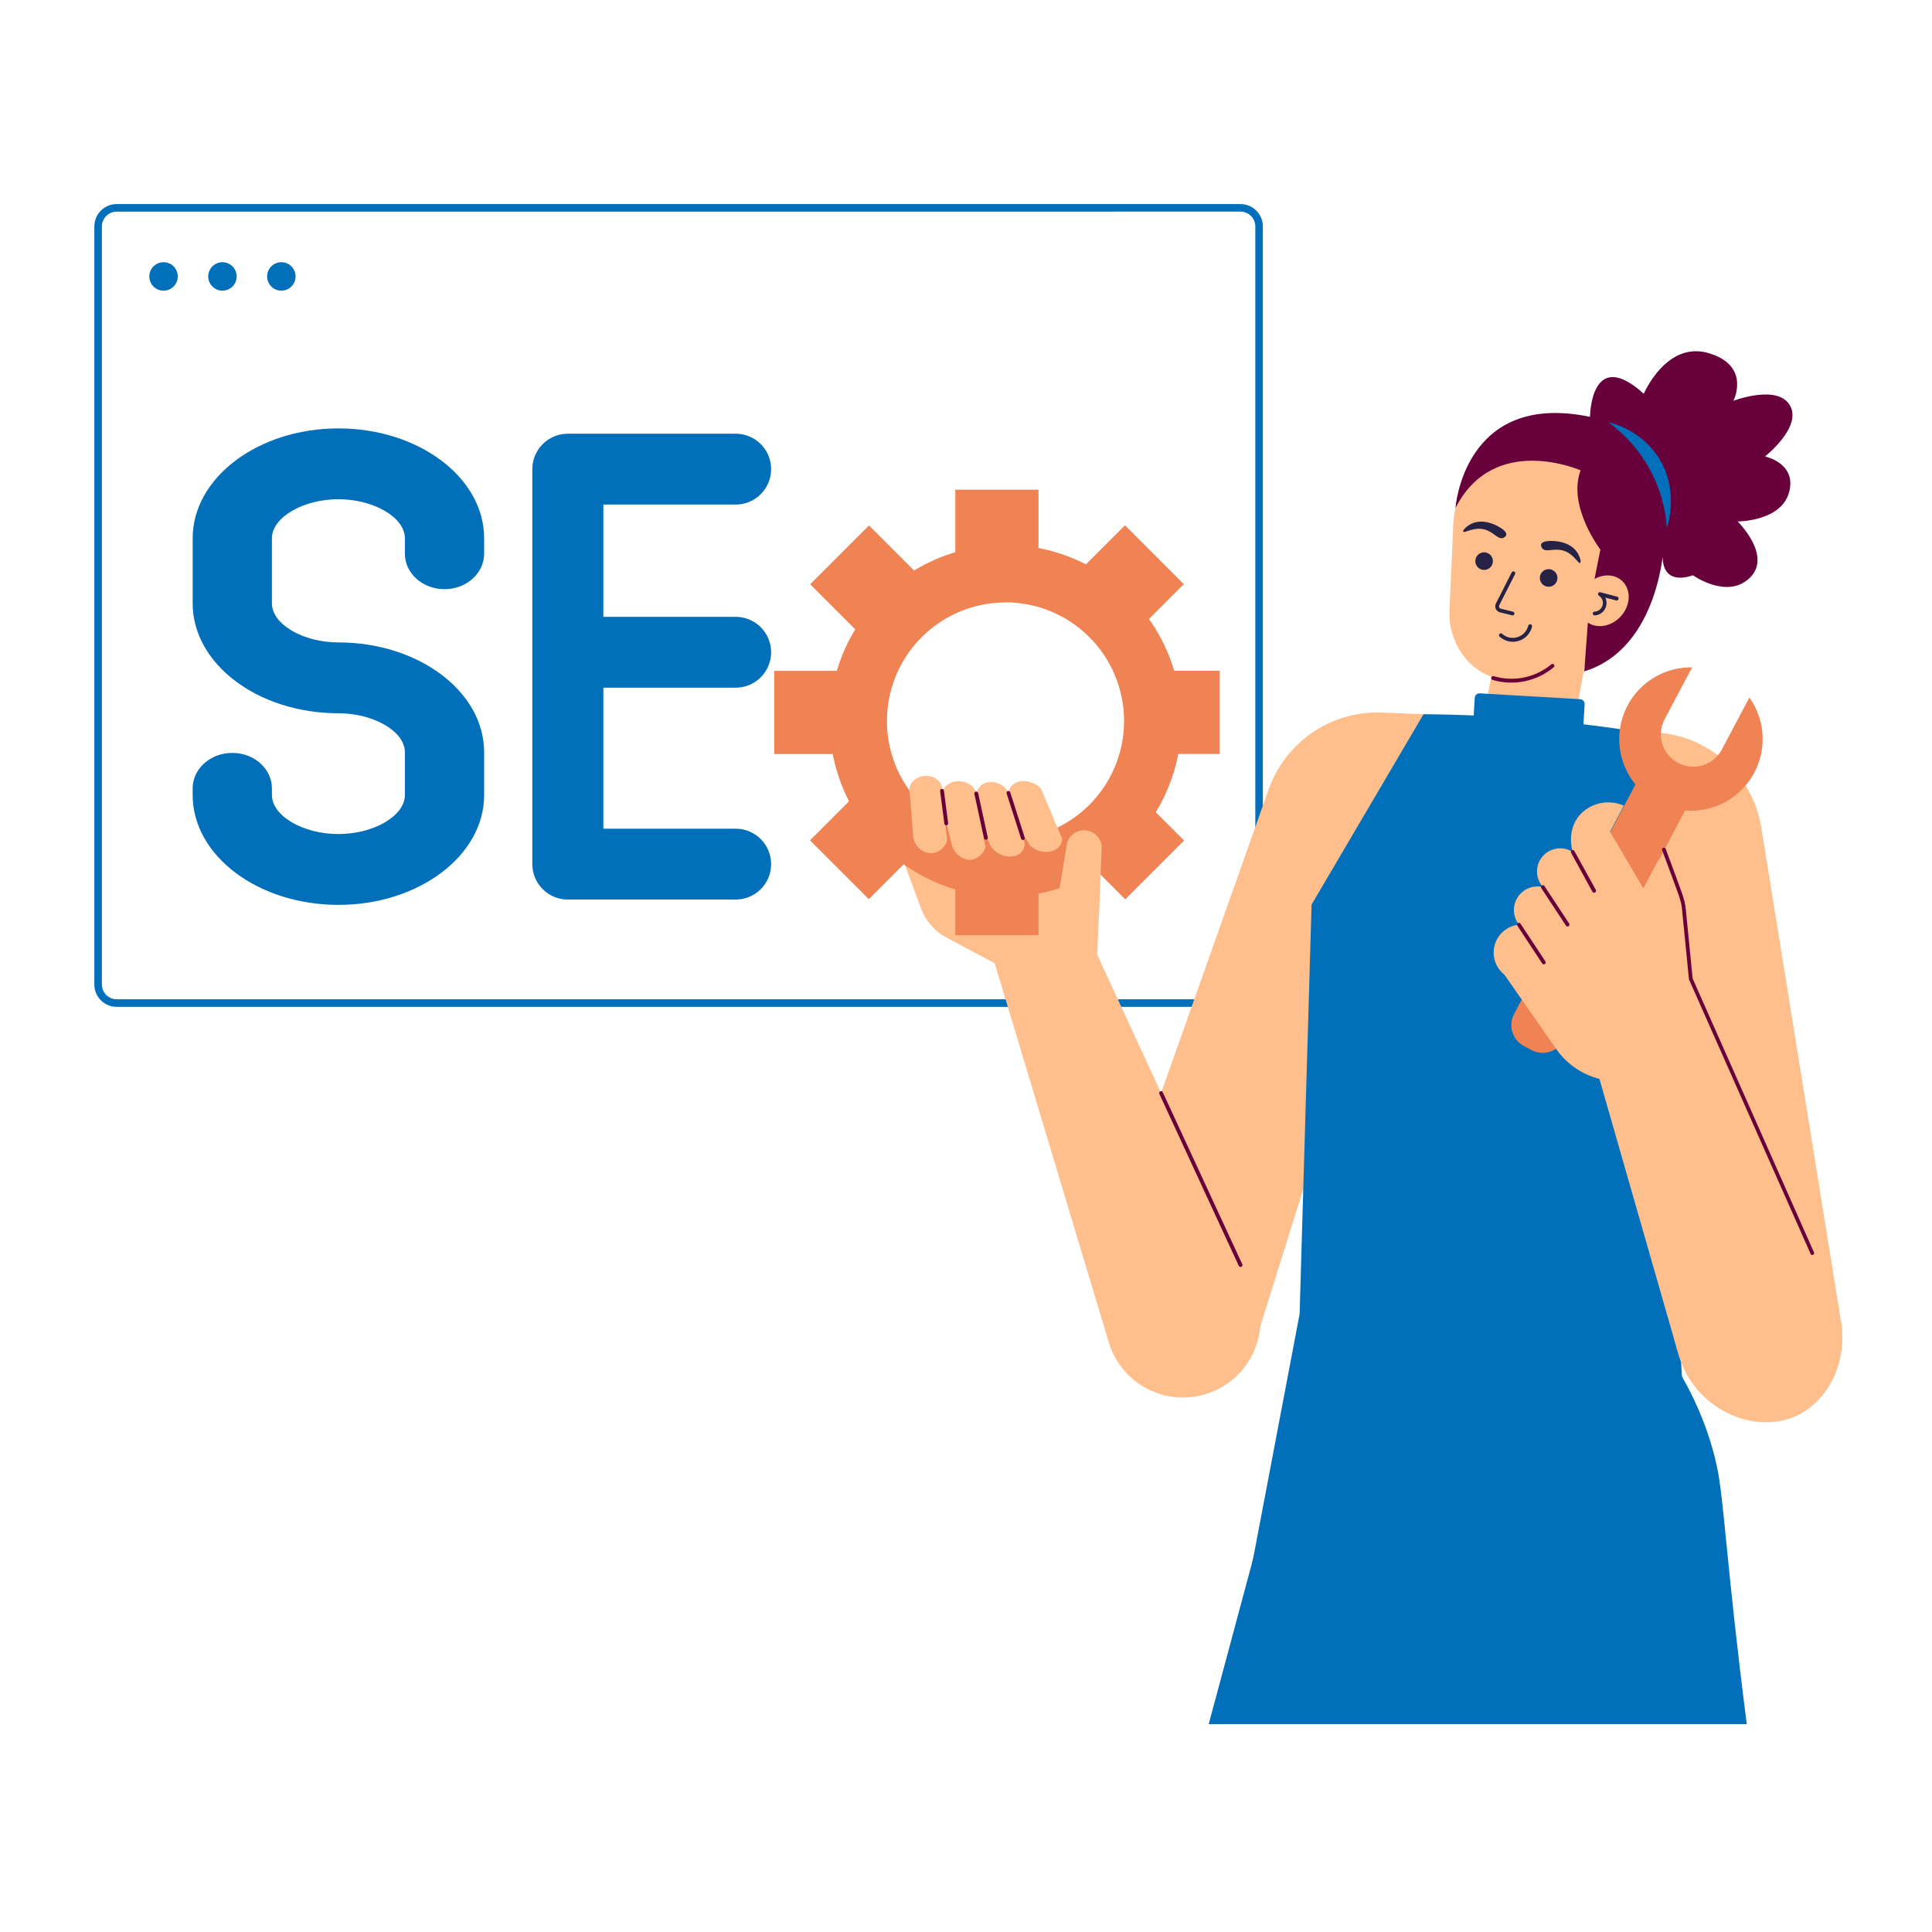 <svg width="512" height="512" viewBox="0 0 512 512" fill="none" xmlns="http://www.w3.org/2000/svg">
<path d="M328.75 266.83H30.87C29.309 266.817 27.816 266.187 26.716 265.078C25.617 263.97 25 262.471 25 260.91V60C25 58.432 25.622 56.927 26.73 55.818C27.838 54.708 29.342 54.083 30.91 54.08H328.75C330.319 54.083 331.824 54.707 332.933 55.817C334.043 56.926 334.667 58.431 334.67 60V260.9C334.67 262.471 334.047 263.978 332.937 265.09C331.827 266.201 330.321 266.827 328.75 266.83ZM30.87 56.09C29.841 56.103 28.858 56.52 28.134 57.252C27.41 57.984 27.003 58.971 27 60V260.9C27 261.938 27.412 262.933 28.145 263.668C28.878 264.403 29.872 264.817 30.91 264.82H328.75C329.789 264.817 330.784 264.404 331.519 263.669C332.254 262.934 332.667 261.939 332.67 260.9V60C332.667 58.961 332.254 57.966 331.519 57.231C330.784 56.496 329.789 56.083 328.75 56.08L30.87 56.09Z" fill="#016FB9"/>
<path d="M43.34 77.03C45.422 77.03 47.11 75.342 47.11 73.26C47.11 71.178 45.422 69.49 43.34 69.49C41.258 69.49 39.57 71.178 39.57 73.26C39.57 75.342 41.258 77.03 43.34 77.03Z" fill="#016FB9"/>
<path d="M58.95 77.03C61.032 77.03 62.72 75.342 62.72 73.26C62.72 71.178 61.032 69.49 58.95 69.49C56.868 69.49 55.18 71.178 55.18 73.26C55.18 75.342 56.868 77.03 58.95 77.03Z" fill="#016FB9"/>
<path d="M74.56 77.03C76.642 77.03 78.33 75.342 78.33 73.26C78.33 71.178 76.642 69.49 74.56 69.49C72.478 69.49 70.79 71.178 70.79 73.26C70.79 75.342 72.478 77.03 74.56 77.03Z" fill="#016FB9"/>
<path d="M89.68 239.8C68.38 239.8 51.06 226.75 51.06 210.7V208.92C51.06 203.73 55.76 199.53 61.56 199.53C67.36 199.53 72.06 203.73 72.06 208.92V210.7C72.06 216.21 80.29 221.03 89.68 221.03C99.07 221.03 107.3 216.21 107.3 210.7V199.35C107.3 193.84 99.07 189.02 89.68 189.02C68.38 189.02 51.06 175.96 51.06 159.91V142.64C51.06 126.64 68.38 113.53 89.68 113.53C110.98 113.53 128.3 126.59 128.3 142.64V146.75C128.3 151.93 123.6 156.14 117.8 156.14C112 156.14 107.3 151.93 107.3 146.75V142.64C107.3 137.13 99.07 132.3 89.68 132.3C80.29 132.3 72.06 137.13 72.06 142.64V159.91C72.06 165.42 80.29 170.25 89.68 170.25C110.98 170.25 128.3 183.3 128.3 199.35V210.7C128.3 226.75 111 239.8 89.68 239.8ZM194.66 182.24C195.918 182.281 197.172 182.069 198.346 181.616C199.521 181.162 200.592 180.478 201.497 179.602C202.401 178.727 203.121 177.678 203.612 176.519C204.103 175.36 204.356 174.114 204.356 172.855C204.356 171.596 204.103 170.35 203.612 169.191C203.121 168.032 202.401 166.983 201.497 166.108C200.592 165.232 199.521 164.548 198.346 164.094C197.172 163.641 195.918 163.429 194.66 163.47H159.9V133.71H194.66C195.918 133.751 197.172 133.539 198.346 133.086C199.521 132.632 200.592 131.948 201.497 131.072C202.401 130.197 203.121 129.148 203.612 127.989C204.103 126.83 204.356 125.584 204.356 124.325C204.356 123.066 204.103 121.82 203.612 120.661C203.121 119.502 202.401 118.453 201.497 117.578C200.592 116.702 199.521 116.018 198.346 115.564C197.172 115.111 195.918 114.899 194.66 114.94H150.49C149.256 114.937 148.033 115.178 146.891 115.648C145.75 116.118 144.712 116.808 143.837 117.679C142.963 118.55 142.268 119.585 141.793 120.724C141.318 121.864 141.073 123.086 141.07 124.32V229C141.071 230.235 141.316 231.458 141.79 232.599C142.265 233.739 142.959 234.775 143.834 235.647C144.709 236.519 145.747 237.211 146.889 237.681C148.031 238.152 149.255 238.393 150.49 238.39H194.66C195.918 238.431 197.172 238.219 198.346 237.766C199.521 237.312 200.592 236.628 201.497 235.752C202.401 234.877 203.121 233.828 203.612 232.669C204.103 231.51 204.356 230.264 204.356 229.005C204.356 227.746 204.103 226.5 203.612 225.341C203.121 224.182 202.401 223.133 201.497 222.258C200.592 221.382 199.521 220.698 198.346 220.244C197.172 219.791 195.918 219.579 194.66 219.62H159.9V182.24H194.66Z" fill="#016FB9"/>
<path d="M414.812 203.943L391.387 199.534L399.766 155.014L423.191 159.422L414.812 203.943Z" fill="#FFBF8D"/>
<path d="M419.32 114.11C415.274 113.055 411.039 112.942 406.942 113.779C402.845 114.617 398.995 116.383 395.687 118.941C392.38 121.499 389.703 124.782 387.862 128.537C386.021 132.292 385.066 136.418 385.07 140.6L384.12 161.89C383.78 169.66 388.5 176.96 395.17 179.3C396.604 179.764 398.082 180.082 399.58 180.25C410.01 181.34 418.42 172.4 423.12 167.41C423.92 166.56 424.82 165.55 425.76 164.41C430.514 161.748 434.363 157.726 436.814 152.859C439.264 147.993 440.204 142.505 439.511 137.101C438.819 131.697 436.526 126.623 432.929 122.531C429.331 118.44 424.591 115.518 419.32 114.14V114.11Z" fill="#FFBF8D"/>
<path d="M400.82 163.09C400.72 163.09 400.95 163.09 397.51 162.28C397.268 162.221 397.043 162.108 396.851 161.95C396.659 161.792 396.506 161.592 396.402 161.366C396.298 161.14 396.247 160.894 396.252 160.645C396.256 160.396 396.317 160.152 396.43 159.93L400.62 151.68C400.682 151.564 400.787 151.477 400.912 151.438C401.037 151.398 401.173 151.41 401.29 151.47C401.349 151.499 401.402 151.539 401.445 151.588C401.489 151.638 401.522 151.696 401.542 151.758C401.563 151.821 401.571 151.887 401.565 151.952C401.559 152.018 401.541 152.082 401.51 152.14L397.32 160.38C397.275 160.468 397.25 160.565 397.248 160.664C397.246 160.762 397.267 160.86 397.308 160.95C397.35 161.04 397.411 161.119 397.487 161.181C397.564 161.243 397.654 161.287 397.75 161.31L400.94 162.1C401.064 162.124 401.174 162.195 401.248 162.297C401.322 162.399 401.355 162.525 401.34 162.651C401.324 162.776 401.262 162.891 401.166 162.972C401.07 163.054 400.946 163.096 400.82 163.09ZM393.9 146.45C393.454 146.332 392.983 146.35 392.547 146.5C392.111 146.65 391.729 146.926 391.45 147.293C391.171 147.66 391.007 148.102 390.979 148.562C390.952 149.022 391.061 149.48 391.294 149.879C391.526 150.277 391.872 150.597 392.287 150.798C392.702 151 393.167 151.074 393.624 151.011C394.08 150.948 394.508 150.751 394.853 150.444C395.198 150.138 395.444 149.736 395.56 149.29C395.715 148.693 395.628 148.059 395.317 147.527C395.006 146.995 394.496 146.607 393.9 146.45ZM411 150.91C410.554 150.792 410.083 150.81 409.647 150.96C409.211 151.11 408.829 151.386 408.55 151.753C408.271 152.12 408.107 152.562 408.079 153.022C408.052 153.482 408.161 153.94 408.394 154.339C408.626 154.737 408.972 155.057 409.387 155.258C409.802 155.46 410.267 155.534 410.724 155.471C411.18 155.408 411.608 155.211 411.953 154.904C412.298 154.598 412.544 154.196 412.66 153.75C412.815 153.153 412.728 152.519 412.417 151.987C412.106 151.455 411.596 151.067 411 150.91ZM418.07 146.54C416.13 143.42 412 143.37 411.31 143.36C410.62 143.35 408.73 143.36 408.42 144.21C408.385 144.399 408.391 144.593 408.438 144.779C408.484 144.966 408.57 145.14 408.69 145.29C409.69 146.51 411.69 145.2 414.18 145.88C417.03 146.66 418.26 149.51 418.76 149.18C419.09 149 418.73 147.6 418.07 146.54ZM397.13 139.56C396.53 139.22 392.92 137.2 389.69 138.93C388.59 139.52 387.59 140.52 387.77 140.88C388.04 141.41 390.52 139.56 393.39 140.31C395.86 140.95 396.99 143.11 398.39 142.54C398.39 142.54 399.08 142.26 399.17 141.74C399.37 140.83 397.65 139.85 397.13 139.56Z" fill="#262246"/>
<path d="M395.56 180.19C395.427 180.152 395.315 180.062 395.249 179.941C395.182 179.82 395.167 179.678 395.205 179.545C395.243 179.412 395.333 179.3 395.454 179.234C395.575 179.167 395.717 179.152 395.85 179.19C398.455 179.966 401.211 180.087 403.873 179.541C406.535 178.994 409.021 177.799 411.11 176.06C411.213 175.975 411.345 175.934 411.477 175.945C411.61 175.957 411.733 176.019 411.82 176.12C411.901 176.225 411.939 176.357 411.926 176.489C411.913 176.621 411.85 176.743 411.75 176.83C409.536 178.678 406.9 179.951 404.076 180.537C401.252 181.124 398.327 181.004 395.56 180.19Z" fill="#68003C"/>
<path d="M397.4 168.7C397.307 168.611 397.252 168.489 397.247 168.36C397.241 168.232 397.286 168.106 397.371 168.009C397.456 167.912 397.575 167.852 397.704 167.841C397.832 167.83 397.96 167.869 398.06 167.95C398.602 168.443 399.263 168.786 399.978 168.946C400.692 169.105 401.436 169.076 402.137 168.861C402.837 168.647 403.469 168.253 403.971 167.72C404.473 167.187 404.828 166.532 405 165.82C405.033 165.687 405.118 165.573 405.235 165.503C405.352 165.433 405.492 165.412 405.625 165.445C405.758 165.478 405.872 165.563 405.942 165.68C406.012 165.797 406.033 165.937 406 166.07C405.79 166.955 405.353 167.769 404.731 168.433C404.109 169.096 403.324 169.585 402.454 169.851C401.584 170.117 400.66 170.15 399.774 169.949C398.887 169.747 398.069 169.316 397.4 168.7Z" fill="#262246"/>
<path d="M407.65 190.54L346.84 196.72C347.873 249.1 348.9 301.48 349.92 353.86L431.58 362.73C441.127 310.29 450.68 257.847 460.24 205.4L407.65 190.54Z" fill="#FFBF8D"/>
<path d="M353 335.25L320.32 456.91H462.91C457.49 414.7 456.91 397.35 454.97 388.48C452.4 376.77 446.11 360.67 429.25 342.86L353 335.25Z" fill="#016FB9"/>
<path d="M407.65 190.54L366.3 188.83C359.77 188.561 353.325 190.391 347.91 194.051C342.495 197.711 338.395 203.01 336.21 209.17L292.74 331.9C306.16 339.48 319.577 347.063 332.99 354.65L369.74 237.4L407.65 190.54Z" fill="#FFBF8D"/>
<path d="M284.67 239.8L333.67 345.9C334.681 351.102 333.643 356.494 330.771 360.949C327.9 365.403 323.418 368.576 318.262 369.802C313.106 371.029 307.675 370.215 303.105 367.531C298.535 364.847 295.18 360.501 293.74 355.4L261.24 247.4L284.67 239.8ZM413.63 192.77L438.71 194.11C445.567 194.468 452.094 197.167 457.201 201.757C462.308 206.347 465.685 212.55 466.77 219.33C473.93 263.683 481.087 308.04 488.24 352.4L446.74 356.4C438.947 311.233 431.15 266.067 423.35 220.9L413.63 192.77Z" fill="#FFBF8D"/>
<path d="M377.25 189.28L347.58 239.73C346.527 275.91 345.47 312.077 344.41 348.23C340.19 370.45 335.967 392.673 331.74 414.9L446.05 370.15C442.637 312.19 439.553 253.607 436.8 194.4C417.116 191.124 397.204 189.412 377.25 189.28Z" fill="#016FB9"/>
<path d="M418.737 185.29L392.172 183.744C391.466 183.703 390.861 184.242 390.82 184.947L390.262 194.541C390.221 195.247 390.759 195.852 391.465 195.893L418.03 197.439C418.736 197.48 419.341 196.941 419.382 196.236L419.941 186.642C419.982 185.936 419.443 185.331 418.737 185.29Z" fill="#016FB9"/>
<path d="M486.48 345.23L441.37 249.56L418.7 267.9L444.7 358.56C448.85 373.56 464.86 380.34 476.03 375.23C485.74 370.79 491.29 357.58 486.48 345.23Z" fill="#FFBF8D"/>
<path d="M421.12 160.65L424.12 145.65C424.12 145.65 415.32 134.16 418.88 124.65C418.88 124.65 395.93 114.5 385.71 134.65C385.71 134.65 387.87 103.47 421.37 110.47C421.37 110.47 421.49 91.6 435.62 104.35C435.62 104.35 441.62 90.22 452.87 93.6C464.12 96.98 459.37 106.22 459.37 106.22C459.37 106.22 471.12 101.72 474.37 107.47C477.62 113.22 467.74 120.97 467.74 120.97C467.74 120.97 476.24 122.72 474.12 130.47C472 138.22 460.49 138.19 460.49 138.19C460.49 138.19 469.74 147.25 463.74 153.11C457.74 158.97 448.62 152.44 448.62 152.44C448.62 152.44 438.62 156.6 440.99 143.97C440.99 143.97 439.99 171.74 419.85 177.92L421.12 160.65Z" fill="#68003C"/>
<path d="M429.83 153.9C427.33 151.63 423.14 152.16 420.47 155.09C417.8 158.02 417.68 162.24 420.18 164.52C422.68 166.8 426.87 166.26 429.54 163.33C432.21 160.4 432.33 156.18 429.83 153.9Z" fill="#FFBF8D"/>
<path d="M422.6 163.09C422.467 163.09 422.34 163.037 422.246 162.944C422.153 162.85 422.1 162.723 422.1 162.59C422.1 162.457 422.153 162.33 422.246 162.236C422.34 162.143 422.467 162.09 422.6 162.09C423.087 162.064 423.554 161.885 423.932 161.576C424.31 161.268 424.581 160.848 424.705 160.376C424.828 159.904 424.798 159.404 424.62 158.95C424.441 158.496 424.122 158.111 423.71 157.85C423.612 157.784 423.541 157.686 423.509 157.573C423.476 157.46 423.484 157.34 423.532 157.232C423.58 157.125 423.664 157.037 423.77 156.986C423.875 156.934 423.996 156.922 424.11 156.95L428.56 158.12C428.693 158.154 428.806 158.24 428.875 158.358C428.945 158.477 428.964 158.617 428.93 158.75C428.896 158.883 428.81 158.996 428.692 159.065C428.573 159.135 428.433 159.154 428.3 159.12L425.42 158.37C425.657 158.861 425.769 159.403 425.745 159.948C425.721 160.492 425.562 161.022 425.283 161.49C425.003 161.958 424.612 162.35 424.143 162.629C423.675 162.908 423.145 163.067 422.6 163.09Z" fill="#262246"/>
<path d="M426.24 111.9C431.597 113.194 436.278 116.438 439.37 121C444.98 129.53 442.13 138.7 441.74 139.88C441.361 134.366 439.776 129.003 437.098 124.168C434.42 119.334 430.713 115.146 426.24 111.9Z" fill="#016FB9"/>
<path d="M290.46 259.4L291.3 241.23L289.3 218.73L280.13 221.73V232.9C276.42 221.01 266.13 212.9 253.42 213.27L241.2 217.83L237 221.5C239.353 227.9 241.707 234.303 244.06 240.71C245.291 244.049 247.708 246.819 250.85 248.49L269.51 258.4L290.46 259.4Z" fill="#FFBF8D"/>
<path d="M266.48 237.66C257.258 237.662 248.243 234.93 240.574 229.808C232.905 224.687 226.927 217.407 223.395 208.888C219.864 200.37 218.937 190.995 220.733 181.95C222.528 172.905 226.966 164.595 233.483 158.072C240.001 151.548 248.307 147.104 257.351 145.3C266.395 143.497 275.77 144.416 284.291 147.94C292.813 151.464 300.098 157.436 305.226 165.101C310.354 172.765 313.094 181.778 313.1 191C313.097 203.367 308.186 215.228 299.445 223.977C290.704 232.725 278.847 237.647 266.48 237.66ZM266.48 159.66C260.262 159.658 254.183 161.501 249.013 164.956C243.843 168.411 239.814 173.322 237.437 179.068C235.06 184.813 234.441 191.135 235.658 197.233C236.876 203.331 239.876 208.93 244.278 213.322C248.679 217.714 254.285 220.701 260.386 221.905C266.486 223.109 272.807 222.476 278.547 220.086C284.288 217.696 289.19 213.657 292.633 208.479C296.076 203.301 297.906 197.218 297.89 191C297.871 182.678 294.555 174.703 288.668 168.821C282.781 162.939 274.802 159.631 266.48 159.62V159.66Z" fill="#EF8354"/>
<path d="M253.17 129.77H275.22V152.02H253.17V129.77ZM253.17 225.59H275.22V247.84H253.17V225.59ZM323.24 177.77V199.82H300.99V177.77H323.24ZM227.41 177.78V199.83H205.16V177.78H227.41ZM313.793 222.741L298.203 238.331L282.473 222.6L298.062 207.01L313.793 222.741ZM246.025 154.981L230.436 170.571L214.706 154.84L230.295 139.25L246.025 154.981ZM298.128 139.21L313.718 154.8L297.986 170.531L282.397 154.941L298.128 139.21ZM230.385 206.971L245.975 222.561L230.244 238.291L214.654 222.701L230.385 206.971Z" fill="#EF8354"/>
<path d="M280.21 239.06L282.8 223.31C283.129 222.276 283.805 221.387 284.715 220.795C285.624 220.203 286.71 219.944 287.789 220.062C288.868 220.179 289.873 220.667 290.633 221.441C291.393 222.216 291.862 223.229 291.96 224.31L291.3 241.23L284.55 245.4L280.21 239.06ZM241 209C241.32 213.18 241.653 217.357 242 221.53C242.087 222.79 242.654 223.968 243.584 224.822C244.515 225.676 245.737 226.141 247 226.12C247.919 226.011 248.786 225.638 249.496 225.044C250.207 224.451 250.729 223.665 251 222.78L250.29 216.16C250.92 218.64 251.54 221.16 252.17 223.62C252.86 226.53 255.49 228.23 257.75 227.78C258.563 227.576 259.308 227.161 259.909 226.576C260.509 225.991 260.945 225.257 261.17 224.45C260.73 222.37 260.28 220.28 259.84 218.2C260.76 220.24 261.687 222.28 262.62 224.32C264.95 227.87 271.18 228.13 271.62 223.63C271.2 222.33 270.79 221.04 270.37 219.75L273 224.12C275.86 226.81 281.27 226.21 281.5 222.3C279.62 217.867 277.743 213.433 275.87 209C273.23 206.15 267.87 206.19 267.29 210.06C266.742 209.015 265.858 208.185 264.78 207.704C263.702 207.224 262.494 207.12 261.35 207.41C260.697 207.601 260.109 207.968 259.65 208.47C259.192 208.973 258.88 209.592 258.75 210.26C258.29 208.26 256.04 206.9 253.75 207.05C252.841 207.066 251.956 207.35 251.209 207.868C250.461 208.386 249.884 209.114 249.55 209.96C250.2 207.87 248.35 205.86 245.92 205.63C243.49 205.4 241.15 207 241 209Z" fill="#FFBF8D"/>
<path d="M271.08 222.61C270.974 222.61 270.872 222.576 270.787 222.513C270.702 222.45 270.64 222.361 270.61 222.26L266.77 210.26C266.732 210.133 266.745 209.996 266.807 209.878C266.869 209.76 266.974 209.671 267.1 209.63C267.226 209.592 267.362 209.606 267.478 209.668C267.594 209.73 267.681 209.835 267.72 209.96L271.56 221.96C271.584 222.035 271.589 222.115 271.576 222.192C271.563 222.27 271.532 222.344 271.485 222.407C271.438 222.47 271.377 222.522 271.307 222.557C271.237 222.592 271.159 222.61 271.08 222.61ZM261.25 222.51C261.136 222.512 261.024 222.475 260.935 222.404C260.845 222.332 260.783 222.232 260.76 222.12L258.22 210.39C258.192 210.257 258.218 210.119 258.292 210.006C258.366 209.892 258.482 209.813 258.615 209.785C258.748 209.757 258.886 209.783 258.999 209.857C259.113 209.931 259.192 210.047 259.22 210.18L261.76 221.9C261.777 221.975 261.776 222.053 261.758 222.128C261.74 222.203 261.705 222.272 261.656 222.331C261.607 222.39 261.544 222.437 261.474 222.468C261.403 222.499 261.327 222.513 261.25 222.51ZM250.76 218.72C250.64 218.721 250.523 218.678 250.433 218.598C250.343 218.519 250.285 218.409 250.27 218.29L249.14 209.63C249.123 209.497 249.159 209.363 249.24 209.257C249.322 209.151 249.442 209.082 249.575 209.065C249.708 209.048 249.842 209.084 249.948 209.165C250.054 209.247 250.123 209.367 250.14 209.5L251.27 218.16C251.279 218.231 251.272 218.304 251.25 218.372C251.228 218.441 251.192 218.504 251.143 218.557C251.095 218.61 251.036 218.652 250.969 218.68C250.903 218.708 250.832 218.722 250.76 218.72ZM328.75 335.75C328.654 335.751 328.559 335.724 328.477 335.673C328.396 335.622 328.331 335.548 328.29 335.46L307.24 289.88C307.189 289.759 307.186 289.623 307.232 289.5C307.279 289.377 307.371 289.277 307.49 289.22C307.55 289.192 307.614 289.176 307.68 289.173C307.746 289.171 307.812 289.181 307.873 289.205C307.935 289.228 307.991 289.264 308.039 289.309C308.086 289.355 308.124 289.409 308.15 289.47L329.2 335C329.245 335.077 329.268 335.165 329.267 335.254C329.266 335.344 329.242 335.431 329.196 335.508C329.15 335.584 329.084 335.647 329.006 335.69C328.928 335.732 328.839 335.753 328.75 335.75Z" fill="#68003C"/>
<path d="M444.941 204.437L442.916 203.367C439.85 201.746 436.05 202.917 434.429 205.983L401.248 268.73C399.627 271.796 400.798 275.596 403.864 277.217L405.888 278.288C408.954 279.909 412.754 278.738 414.376 275.672L447.556 212.925C449.178 209.859 448.007 206.059 444.941 204.437Z" fill="#EF8354"/>
<path d="M463.61 184.86L456.18 198.86C455.076 200.792 453.264 202.22 451.128 202.842C448.991 203.463 446.696 203.231 444.728 202.193C442.76 201.155 441.272 199.392 440.578 197.278C439.884 195.164 440.039 192.862 441.01 190.86L448.43 176.86C444.158 176.789 439.988 178.161 436.591 180.752C433.195 183.343 430.771 187.004 429.711 191.143C428.65 195.281 429.016 199.656 430.748 203.562C432.481 207.467 435.478 210.674 439.258 212.666C443.037 214.658 447.378 215.318 451.579 214.539C455.779 213.761 459.595 211.589 462.41 208.375C465.224 205.161 466.874 201.093 467.092 196.826C467.309 192.559 466.083 188.344 463.61 184.86Z" fill="#EF8354"/>
<path d="M444.72 256.68V240L439.51 227.87L435.51 235.42L426.67 220.42L430.33 213.5C428.381 212.641 426.212 212.413 424.127 212.847C422.042 213.281 420.145 214.355 418.7 215.92C415.01 220.07 416.7 225.57 416.8 225.79C415.545 224.98 414.038 224.655 412.561 224.875C411.083 225.095 409.737 225.844 408.772 226.985C407.807 228.125 407.289 229.577 407.317 231.07C407.344 232.564 407.914 233.996 408.92 235.1C407.657 234.791 406.328 234.885 405.12 235.368C403.913 235.851 402.886 236.7 402.184 237.795C401.483 238.89 401.141 240.177 401.206 241.476C401.272 242.775 401.742 244.021 402.55 245.04C401.072 245.184 399.671 245.767 398.528 246.714C397.384 247.661 396.55 248.929 396.133 250.354C395.716 251.779 395.734 253.296 396.186 254.71C396.638 256.125 397.503 257.371 398.67 258.29L412.37 277.95C415.365 282.259 419.933 285.218 425.09 286.19L431.55 287.42L444.72 256.68Z" fill="#FFBF8D"/>
<path d="M479.86 332.36L447.62 259.6C447.57 259.49 447.71 260.68 445.76 241.03C445.5 238.48 445.29 238.29 440.49 225.32C440.466 225.259 440.455 225.194 440.456 225.128C440.458 225.063 440.473 224.998 440.5 224.939C440.527 224.879 440.566 224.825 440.614 224.781C440.662 224.737 440.718 224.702 440.78 224.68C440.906 224.635 441.045 224.641 441.166 224.697C441.288 224.753 441.383 224.855 441.43 224.98C445.96 237.23 446.43 238.06 446.75 240.98L448.57 259.32L480.77 332C480.789 332.113 480.769 332.229 480.713 332.329C480.657 332.429 480.568 332.507 480.461 332.549C480.354 332.592 480.236 332.596 480.127 332.561C480.018 332.527 479.923 332.456 479.86 332.36ZM409.13 255.56C409.047 255.561 408.966 255.541 408.892 255.503C408.819 255.465 408.756 255.409 408.71 255.34L402.13 245.34C402.057 245.228 402.031 245.092 402.057 244.961C402.083 244.831 402.16 244.715 402.27 244.64C402.381 244.569 402.517 244.544 402.646 244.572C402.775 244.6 402.888 244.679 402.96 244.79L409.55 254.79C409.598 254.865 409.626 254.953 409.629 255.042C409.632 255.132 409.611 255.221 409.568 255.299C409.525 255.378 409.462 255.444 409.385 255.49C409.308 255.536 409.22 255.56 409.13 255.56ZM415 245.3L408.46 235.36C408.387 235.249 408.361 235.113 408.389 234.982C408.416 234.852 408.494 234.738 408.605 234.665C408.716 234.592 408.852 234.566 408.983 234.594C409.113 234.621 409.227 234.699 409.3 234.81L415.84 244.75C415.913 244.861 415.939 244.997 415.911 245.128C415.884 245.258 415.806 245.372 415.695 245.445C415.584 245.518 415.448 245.544 415.317 245.516C415.187 245.489 415.073 245.411 415 245.3ZM422 236.31L416.36 226C416.295 225.885 416.279 225.748 416.314 225.621C416.35 225.493 416.435 225.385 416.55 225.32C416.667 225.259 416.804 225.245 416.93 225.283C417.057 225.32 417.165 225.405 417.23 225.52L422.9 235.81C422.966 235.929 422.982 236.07 422.945 236.201C422.907 236.333 422.819 236.444 422.7 236.51C422.581 236.576 422.44 236.592 422.309 236.555C422.177 236.517 422.066 236.429 422 236.31Z" fill="#68003C"/>
</svg>
